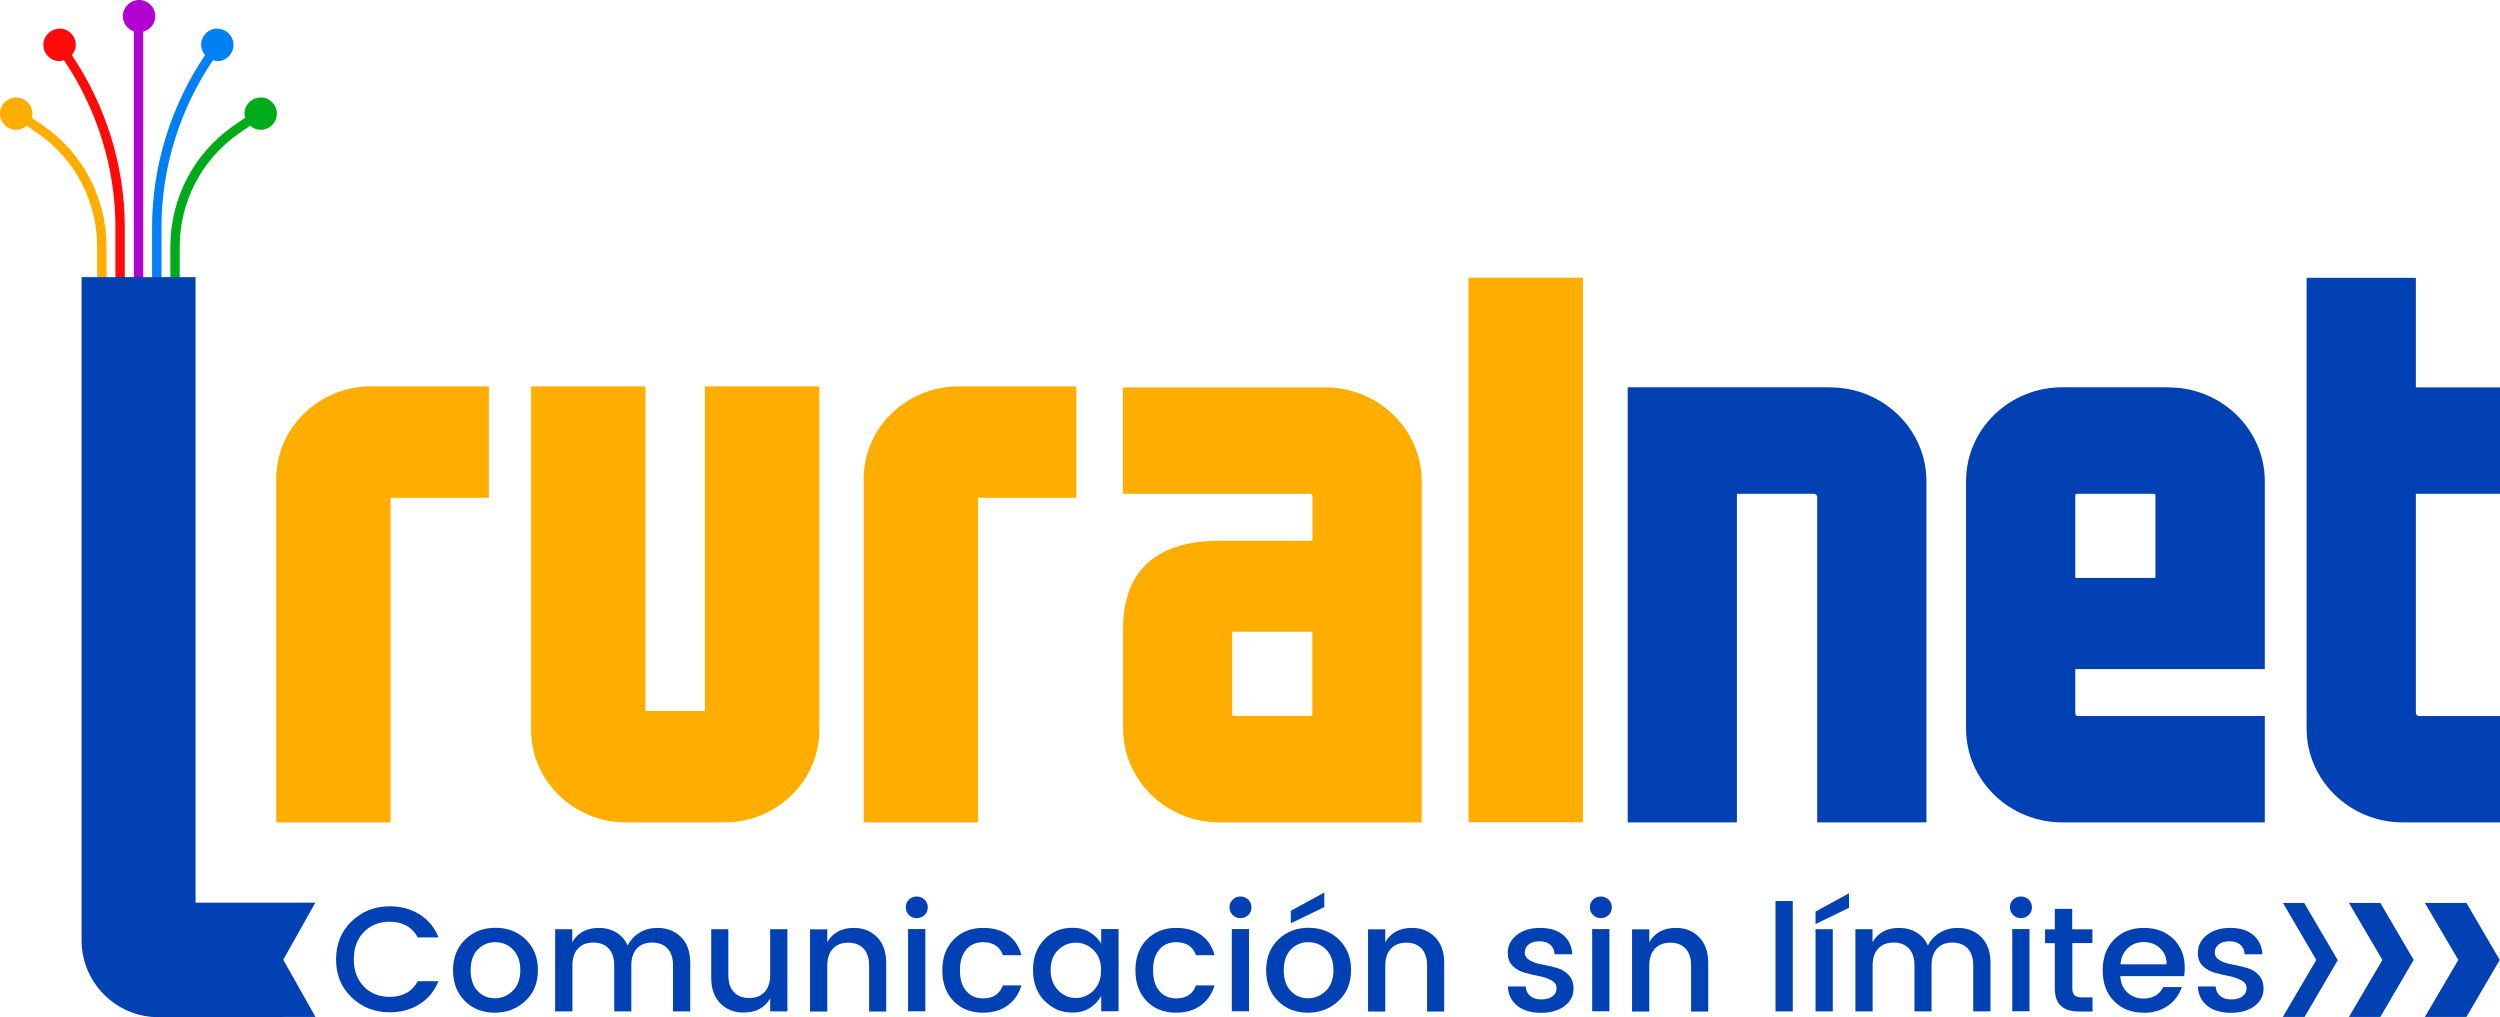 <?xml version="1.0" encoding="UTF-8"?>
<svg id="Capa_2" data-name="Capa 2" xmlns="http://www.w3.org/2000/svg" viewBox="0 0 194.31 79.06">
  <defs>
    <style>
      .cls-1 {
        fill: #00ab1a;
      }

      .cls-2 {
        fill: #ffae00;
      }

      .cls-3 {
        fill: #0080f3;
      }

      .cls-4 {
        fill: #0141b3;
      }

      .cls-5 {
        fill: #ff0a0a;
      }

      .cls-6 {
        fill: #b102d1;
      }
    </style>
  </defs>
  <g id="Capa_1-2" data-name="Capa 1">
    <g>
      <g>
        <path class="cls-6" d="M12.07,1.26c0-.7-.57-1.26-1.26-1.26s-1.26,.57-1.26,1.26c0,.55,.36,1.01,.85,1.18V21.73h.73V2.46c.54-.15,.94-.61,.94-1.2Z"/>
        <path class="cls-3" d="M16.89,2.22c-.7,0-1.26,.57-1.26,1.26,0,.31,.12,.58,.31,.8-2.65,3.93-4.12,8.62-4.12,13.37v4.08h.73v-4.08c0-4.6,1.42-9.15,4-12.97,.11,.03,.22,.07,.34,.07,.7,0,1.26-.57,1.26-1.26s-.57-1.26-1.26-1.26Z"/>
        <path class="cls-1" d="M20.26,7.58c-.7,0-1.26,.57-1.26,1.26,0,.11,.04,.21,.06,.31l-.92,.63c-3.07,2.13-4.9,5.64-4.9,9.38v2.56h.73v-2.56c0-3.5,1.72-6.78,4.59-8.78l.88-.61c.22,.19,.5,.32,.82,.32,.7,0,1.26-.57,1.26-1.26s-.57-1.26-1.26-1.26Z"/>
        <path class="cls-5" d="M4.63,2.22c.7,0,1.26,.57,1.26,1.26,0,.31-.12,.58-.31,.8,2.65,3.93,4.12,8.62,4.12,13.37v4.08h-.73v-4.08c0-4.6-1.42-9.15-4-12.97-.11,.03-.22,.07-.34,.07-.7,0-1.26-.57-1.26-1.26s.57-1.26,1.26-1.26Z"/>
        <path class="cls-2" d="M1.26,7.58c.7,0,1.26,.57,1.26,1.26,0,.11-.04,.21-.06,.31l.92,.63c3.07,2.13,4.9,5.64,4.9,9.38v2.56h-.73v-2.56c0-3.5-1.72-6.78-4.59-8.78l-.88-.61c-.22,.19-.5,.32-.82,.32-.7,0-1.26-.57-1.26-1.26s.57-1.26,1.26-1.26Z"/>
      </g>
      <polygon class="cls-4" points="179.12 79.04 177.43 79.04 180.03 74.61 177.44 70.18 179.09 70.18 181.7 74.63 179.12 79.04"/>
      <polygon class="cls-4" points="191.7 79.04 188.47 79.04 191.07 74.61 188.47 70.18 191.7 70.18 194.29 74.61 191.7 79.04"/>
      <polygon class="cls-4" points="185.01 79.04 182.57 79.04 185.17 74.61 182.57 70.18 185.01 70.18 187.6 74.61 185.01 79.04"/>
      <path class="cls-4" d="M142.25,30.1h-15.74V63.92h8.49v-25.54h5.99c.13,0,.25,.11,.25,.24v25.3h8.49v-26.52c0-4.02-3.36-7.29-7.48-7.29Z"/>
      <path class="cls-4" d="M168.54,30.1h-8.25c-4.13,0-7.48,3.27-7.48,7.29v19.24c0,4.02,3.36,7.29,7.48,7.29h15.74v-8.27h-14.61s-.12-.09-.12-.18v-3.47h14.73v-14.6c0-4.02-3.36-7.29-7.48-7.29Zm-7.24,14.82v-6.42c0-.07,.05-.12,.12-.12h5.99c.07,0,.12,.05,.12,.12v6.42h-6.24Z"/>
      <path class="cls-2" d="M21.47,37.22v26.7h8.89v-25.23h7.64v-8.66h-9.15c-4.07,0-7.38,3.22-7.38,7.19Z"/>
      <path class="cls-2" d="M54.78,55.26h-4.61V30.03h-8.89v26.7c0,3.96,3.31,7.19,7.38,7.19h7.64c4.07,0,7.38-3.22,7.38-7.19V30.03h-8.89v25.23Z"/>
      <path class="cls-2" d="M67.13,37.22v26.7h8.89v-25.23h7.64v-8.66h-9.15c-4.07,0-7.38,3.22-7.38,7.19Z"/>
      <path class="cls-2" d="M94.76,63.92h15.74v-26.52c0-4.02-3.36-7.29-7.48-7.29h-15.74v8.27h14.61s.12,.09,.12,.18v3.47h-7.24c-4.59,0-7.48,2.06-7.48,6.86v7.74c0,4.02,3.36,7.29,7.48,7.29Zm7.24-14.82v6.42c0,.07-.05,.12-.12,.12h-5.99c-.07,0-.12-.05-.12-.12v-6.42h6.24Z"/>
      <path class="cls-4" d="M194.31,38.38v-8.27h-6.54v-8.52h-8.49V56.63c0,4.02,3.36,7.29,7.48,7.29h7.55v-8.27h-6.29c-.14,0-.25-.11-.25-.24v-17.03h6.54Z"/>
      <rect class="cls-2" x="114.14" y="21.58" width="8.89" height="42.33"/>
      <g>
        <path class="cls-4" d="M27.33,77.52c-.81-.77-1.21-1.76-1.21-2.95s.4-2.18,1.21-2.96c.81-.78,1.79-1.17,2.96-1.17,.87,0,1.64,.21,2.32,.63,.68,.42,1.17,1.02,1.47,1.79h-1.61c-.44-.81-1.17-1.22-2.18-1.22-.82,0-1.49,.27-2.01,.8-.52,.53-.78,1.24-.78,2.12s.26,1.58,.78,2.12c.52,.53,1.19,.8,2.01,.8,1.02,0,1.75-.41,2.18-1.22h1.61c-.31,.77-.8,1.37-1.47,1.79-.68,.42-1.45,.63-2.32,.63-1.17,0-2.15-.39-2.96-1.16Z"/>
        <path class="cls-4" d="M38.46,78.71c-.94,0-1.72-.3-2.33-.91-.61-.61-.92-1.4-.92-2.39s.32-1.78,.95-2.39c.63-.61,1.42-.91,2.35-.91s1.72,.3,2.35,.91c.63,.61,.95,1.4,.95,2.38s-.32,1.78-.97,2.39c-.65,.61-1.44,.92-2.38,.92Zm1.39-1.69c.39-.39,.59-.92,.59-1.61s-.19-1.22-.57-1.61c-.38-.38-.84-.57-1.38-.57s-.99,.19-1.36,.57c-.37,.38-.55,.92-.55,1.61s.18,1.23,.54,1.61c.36,.38,.81,.57,1.34,.57s1-.19,1.39-.58Z"/>
        <path class="cls-4" d="M44.48,72.22v1.01c.43-.74,1.12-1.11,2.07-1.11,.5,0,.95,.12,1.34,.35,.39,.23,.69,.57,.89,1.01,.23-.43,.54-.76,.95-1,.4-.24,.86-.36,1.37-.36,.74,0,1.35,.24,1.83,.71,.48,.48,.72,1.15,.72,2.01v3.77h-1.34v-3.57c0-.57-.14-1.01-.43-1.32-.29-.31-.69-.46-1.19-.46s-.9,.15-1.19,.46-.43,.74-.43,1.32v3.57h-1.33v-3.57c0-.57-.14-1.01-.43-1.32-.29-.31-.69-.46-1.19-.46s-.9,.15-1.19,.46-.44,.74-.44,1.32v3.57h-1.34v-6.39h1.34Z"/>
        <path class="cls-4" d="M59.86,72.22h1.34v6.39h-1.34v-1.01c-.42,.73-1.11,1.1-2.07,1.1-.73,0-1.33-.24-1.8-.71-.47-.48-.71-1.14-.71-2v-3.77h1.33v3.57c0,.57,.14,1.01,.43,1.32,.29,.31,.69,.46,1.19,.46s.9-.15,1.19-.46c.29-.31,.44-.74,.44-1.32v-3.57Z"/>
        <path class="cls-4" d="M64.3,72.22v1.01c.43-.74,1.12-1.11,2.07-1.11,.73,0,1.33,.24,1.8,.72,.47,.48,.71,1.15,.71,2.01v3.77h-1.33v-3.57c0-.57-.14-1.01-.43-1.32-.29-.31-.69-.46-1.19-.46s-.9,.15-1.19,.46c-.29,.31-.44,.74-.44,1.32v3.57h-1.34v-6.39h1.34Z"/>
        <path class="cls-4" d="M72.11,70.52c0,.24-.08,.44-.25,.6-.16,.16-.37,.24-.61,.24s-.44-.08-.6-.24c-.16-.16-.25-.36-.25-.6s.08-.44,.25-.6c.16-.16,.37-.24,.6-.24s.44,.08,.61,.24c.16,.16,.25,.36,.25,.6Zm-1.53,8.08v-6.39h1.34v6.39h-1.34Z"/>
        <path class="cls-4" d="M74.12,77.81c-.59-.6-.88-1.4-.88-2.4s.3-1.79,.89-2.39c.59-.6,1.35-.9,2.28-.9,.78,0,1.43,.18,1.94,.55,.51,.37,.86,.89,1.04,1.57h-1.44c-.24-.67-.76-1.01-1.54-1.01-.55,0-.98,.19-1.31,.57-.32,.38-.49,.92-.49,1.61s.16,1.23,.49,1.61c.32,.39,.76,.58,1.31,.58,.78,0,1.29-.34,1.54-1.01h1.44c-.19,.65-.54,1.16-1.06,1.55-.52,.38-1.16,.57-1.93,.57-.94,0-1.7-.3-2.29-.9Z"/>
        <path class="cls-4" d="M81.17,77.78c-.59-.62-.88-1.42-.88-2.39s.29-1.76,.88-2.37c.58-.61,1.31-.91,2.18-.91,.51,0,.96,.11,1.34,.34,.39,.23,.69,.53,.9,.9v-1.14h1.35v6.39h-1.35v-1.19c-.22,.39-.52,.71-.9,.94-.38,.24-.83,.35-1.34,.35-.86,0-1.59-.31-2.17-.93Zm3.83-.8c.39-.39,.58-.91,.58-1.57s-.19-1.18-.58-1.56c-.39-.39-.85-.58-1.38-.58s-.99,.19-1.38,.57c-.39,.38-.58,.9-.58,1.55s.19,1.18,.58,1.58c.39,.4,.85,.6,1.38,.6s.99-.2,1.38-.59Z"/>
        <path class="cls-4" d="M89.13,77.81c-.59-.6-.88-1.4-.88-2.4s.3-1.79,.89-2.39c.59-.6,1.35-.9,2.28-.9,.78,0,1.43,.18,1.94,.55,.51,.37,.86,.89,1.04,1.57h-1.44c-.24-.67-.76-1.01-1.54-1.01-.55,0-.98,.19-1.31,.57s-.49,.92-.49,1.61,.16,1.23,.49,1.61c.32,.39,.76,.58,1.31,.58,.78,0,1.29-.34,1.54-1.01h1.44c-.19,.65-.54,1.16-1.06,1.55-.52,.38-1.16,.57-1.93,.57-.94,0-1.7-.3-2.29-.9Z"/>
        <path class="cls-4" d="M97.27,70.52c0,.24-.08,.44-.25,.6-.16,.16-.37,.24-.61,.24s-.44-.08-.6-.24c-.16-.16-.25-.36-.25-.6s.08-.44,.25-.6c.16-.16,.37-.24,.6-.24s.44,.08,.61,.24c.16,.16,.25,.36,.25,.6Zm-1.53,8.08v-6.39h1.34v6.39h-1.34Z"/>
        <path class="cls-4" d="M101.66,78.71c-.94,0-1.72-.3-2.33-.91-.61-.61-.92-1.4-.92-2.39s.32-1.78,.95-2.39c.63-.61,1.42-.91,2.35-.91s1.72,.3,2.35,.91c.63,.61,.95,1.4,.95,2.38s-.32,1.78-.97,2.39c-.65,.61-1.44,.92-2.38,.92Zm1.39-1.69c.39-.39,.59-.92,.59-1.61s-.19-1.22-.57-1.61c-.38-.38-.84-.57-1.38-.57s-.99,.19-1.36,.57c-.37,.38-.55,.92-.55,1.61s.18,1.23,.54,1.61c.36,.38,.81,.57,1.34,.57s1-.19,1.39-.58Zm-2.72-6.23l2.6-1.42v1.13l-2.6,1.26v-.97Z"/>
        <path class="cls-4" d="M107.67,72.22v1.01c.43-.74,1.12-1.11,2.07-1.11,.73,0,1.33,.24,1.8,.72,.47,.48,.71,1.15,.71,2.01v3.77h-1.33v-3.57c0-.57-.14-1.01-.43-1.32-.29-.31-.69-.46-1.19-.46s-.9,.15-1.19,.46c-.29,.31-.44,.74-.44,1.32v3.57h-1.34v-6.39h1.34Z"/>
        <path class="cls-4" d="M117.19,74.05c0-.54,.23-1,.69-1.37s1.07-.56,1.82-.56,1.35,.18,1.79,.55c.44,.37,.68,.87,.71,1.5h-1.37c-.02-.32-.13-.56-.33-.74s-.48-.27-.84-.27-.64,.08-.84,.24c-.2,.16-.31,.37-.31,.63s.13,.46,.39,.61,.57,.26,.95,.32c.37,.07,.74,.15,1.12,.26,.37,.1,.69,.28,.94,.55,.26,.27,.39,.62,.39,1.07,0,.56-.24,1.01-.71,1.36-.47,.35-1.08,.52-1.83,.52s-1.35-.18-1.81-.53c-.46-.36-.72-.86-.76-1.52h1.39c.02,.32,.14,.56,.35,.74,.21,.18,.5,.27,.86,.27s.65-.08,.87-.24c.22-.16,.32-.37,.32-.63s-.13-.47-.39-.61-.57-.26-.95-.33c-.37-.07-.74-.16-1.11-.26-.37-.1-.69-.27-.95-.53-.26-.25-.39-.59-.39-1.02Z"/>
        <path class="cls-4" d="M125.28,70.52c0,.24-.08,.44-.25,.6-.16,.16-.37,.24-.61,.24s-.44-.08-.6-.24c-.16-.16-.25-.36-.25-.6s.08-.44,.25-.6c.16-.16,.37-.24,.6-.24s.44,.08,.61,.24c.16,.16,.25,.36,.25,.6Zm-1.53,8.08v-6.39h1.34v6.39h-1.34Z"/>
        <path class="cls-4" d="M128.19,72.22v1.01c.43-.74,1.12-1.11,2.07-1.11,.73,0,1.33,.24,1.8,.72,.47,.48,.71,1.15,.71,2.01v3.77h-1.33v-3.57c0-.57-.14-1.01-.43-1.32-.29-.31-.69-.46-1.19-.46s-.9,.15-1.19,.46-.44,.74-.44,1.32v3.57h-1.34v-6.39h1.34Z"/>
        <path class="cls-4" d="M138,78.61v-8.58h1.34v8.58h-1.34Z"/>
        <path class="cls-4" d="M141.11,70.85l2.6-1.42v1.13l-2.6,1.26v-.97Zm0,7.76v-6.39h1.34v6.39h-1.34Z"/>
        <path class="cls-4" d="M145.54,72.22v1.01c.43-.74,1.12-1.11,2.07-1.11,.5,0,.95,.12,1.34,.35,.39,.23,.69,.57,.89,1.01,.23-.43,.54-.76,.95-1,.4-.24,.86-.36,1.37-.36,.74,0,1.35,.24,1.83,.71,.48,.48,.72,1.15,.72,2.01v3.77h-1.34v-3.57c0-.57-.14-1.01-.43-1.32s-.69-.46-1.19-.46-.9,.15-1.19,.46c-.29,.31-.43,.74-.43,1.32v3.57h-1.33v-3.57c0-.57-.14-1.01-.43-1.32-.29-.31-.69-.46-1.19-.46s-.9,.15-1.19,.46-.44,.74-.44,1.32v3.57h-1.34v-6.39h1.34Z"/>
        <path class="cls-4" d="M157.93,70.52c0,.24-.08,.44-.25,.6-.16,.16-.37,.24-.61,.24s-.44-.08-.6-.24c-.16-.16-.25-.36-.25-.6s.08-.44,.25-.6c.16-.16,.37-.24,.6-.24s.44,.08,.61,.24c.16,.16,.25,.36,.25,.6Zm-1.53,8.08v-6.39h1.34v6.39h-1.34Z"/>
        <path class="cls-4" d="M162.64,73.3h-1.57v3.54c0,.24,.06,.41,.17,.52,.11,.1,.31,.16,.58,.16h.82v1.1h-1.06c-1.24,0-1.87-.59-1.87-1.77v-3.54h-.76v-1.08h.76v-1.59h1.35v1.59h1.57v1.08Z"/>
        <path class="cls-4" d="M166.6,78.71c-.94,0-1.7-.3-2.29-.9-.59-.6-.88-1.4-.88-2.4s.3-1.8,.89-2.39c.59-.6,1.36-.9,2.31-.9s1.71,.29,2.3,.86c.59,.58,.88,1.33,.88,2.26,0,.23-.02,.43-.05,.63h-4.96c.03,.53,.21,.96,.55,1.27,.33,.31,.75,.47,1.25,.47,.73,0,1.24-.3,1.54-.89h1.44c-.2,.59-.55,1.07-1.07,1.44-.52,.37-1.15,.56-1.91,.56Zm1.28-5.02c-.34-.31-.76-.47-1.26-.47s-.91,.16-1.24,.47c-.33,.31-.52,.73-.57,1.26h3.59c0-.53-.18-.95-.53-1.26Z"/>
        <path class="cls-4" d="M170.83,74.05c0-.54,.23-1,.69-1.37s1.07-.56,1.82-.56,1.35,.18,1.79,.55c.44,.37,.68,.87,.71,1.5h-1.38c-.02-.32-.13-.56-.33-.74s-.48-.27-.84-.27-.64,.08-.84,.24c-.2,.16-.31,.37-.31,.63s.13,.46,.39,.61c.26,.15,.57,.26,.95,.32,.37,.07,.74,.15,1.12,.26,.37,.1,.69,.28,.94,.55,.26,.27,.39,.62,.39,1.07,0,.56-.24,1.01-.71,1.36-.47,.35-1.08,.52-1.83,.52s-1.35-.18-1.81-.53c-.46-.36-.72-.86-.76-1.52h1.39c.02,.32,.14,.56,.35,.74,.21,.18,.5,.27,.86,.27s.65-.08,.87-.24c.22-.16,.32-.37,.32-.63s-.13-.47-.39-.61-.57-.26-.95-.33c-.37-.07-.74-.16-1.11-.26-.37-.1-.69-.27-.95-.53-.26-.25-.39-.59-.39-1.02Z"/>
      </g>
      <path class="cls-4" d="M22.01,74.6l2.5-4.44H15.2V21.54H6.34v51.54c0,3.3,2.68,5.98,5.98,5.98l11.29-.02h.91l-2.5-4.44Z"/>
    </g>
  </g>
</svg>
